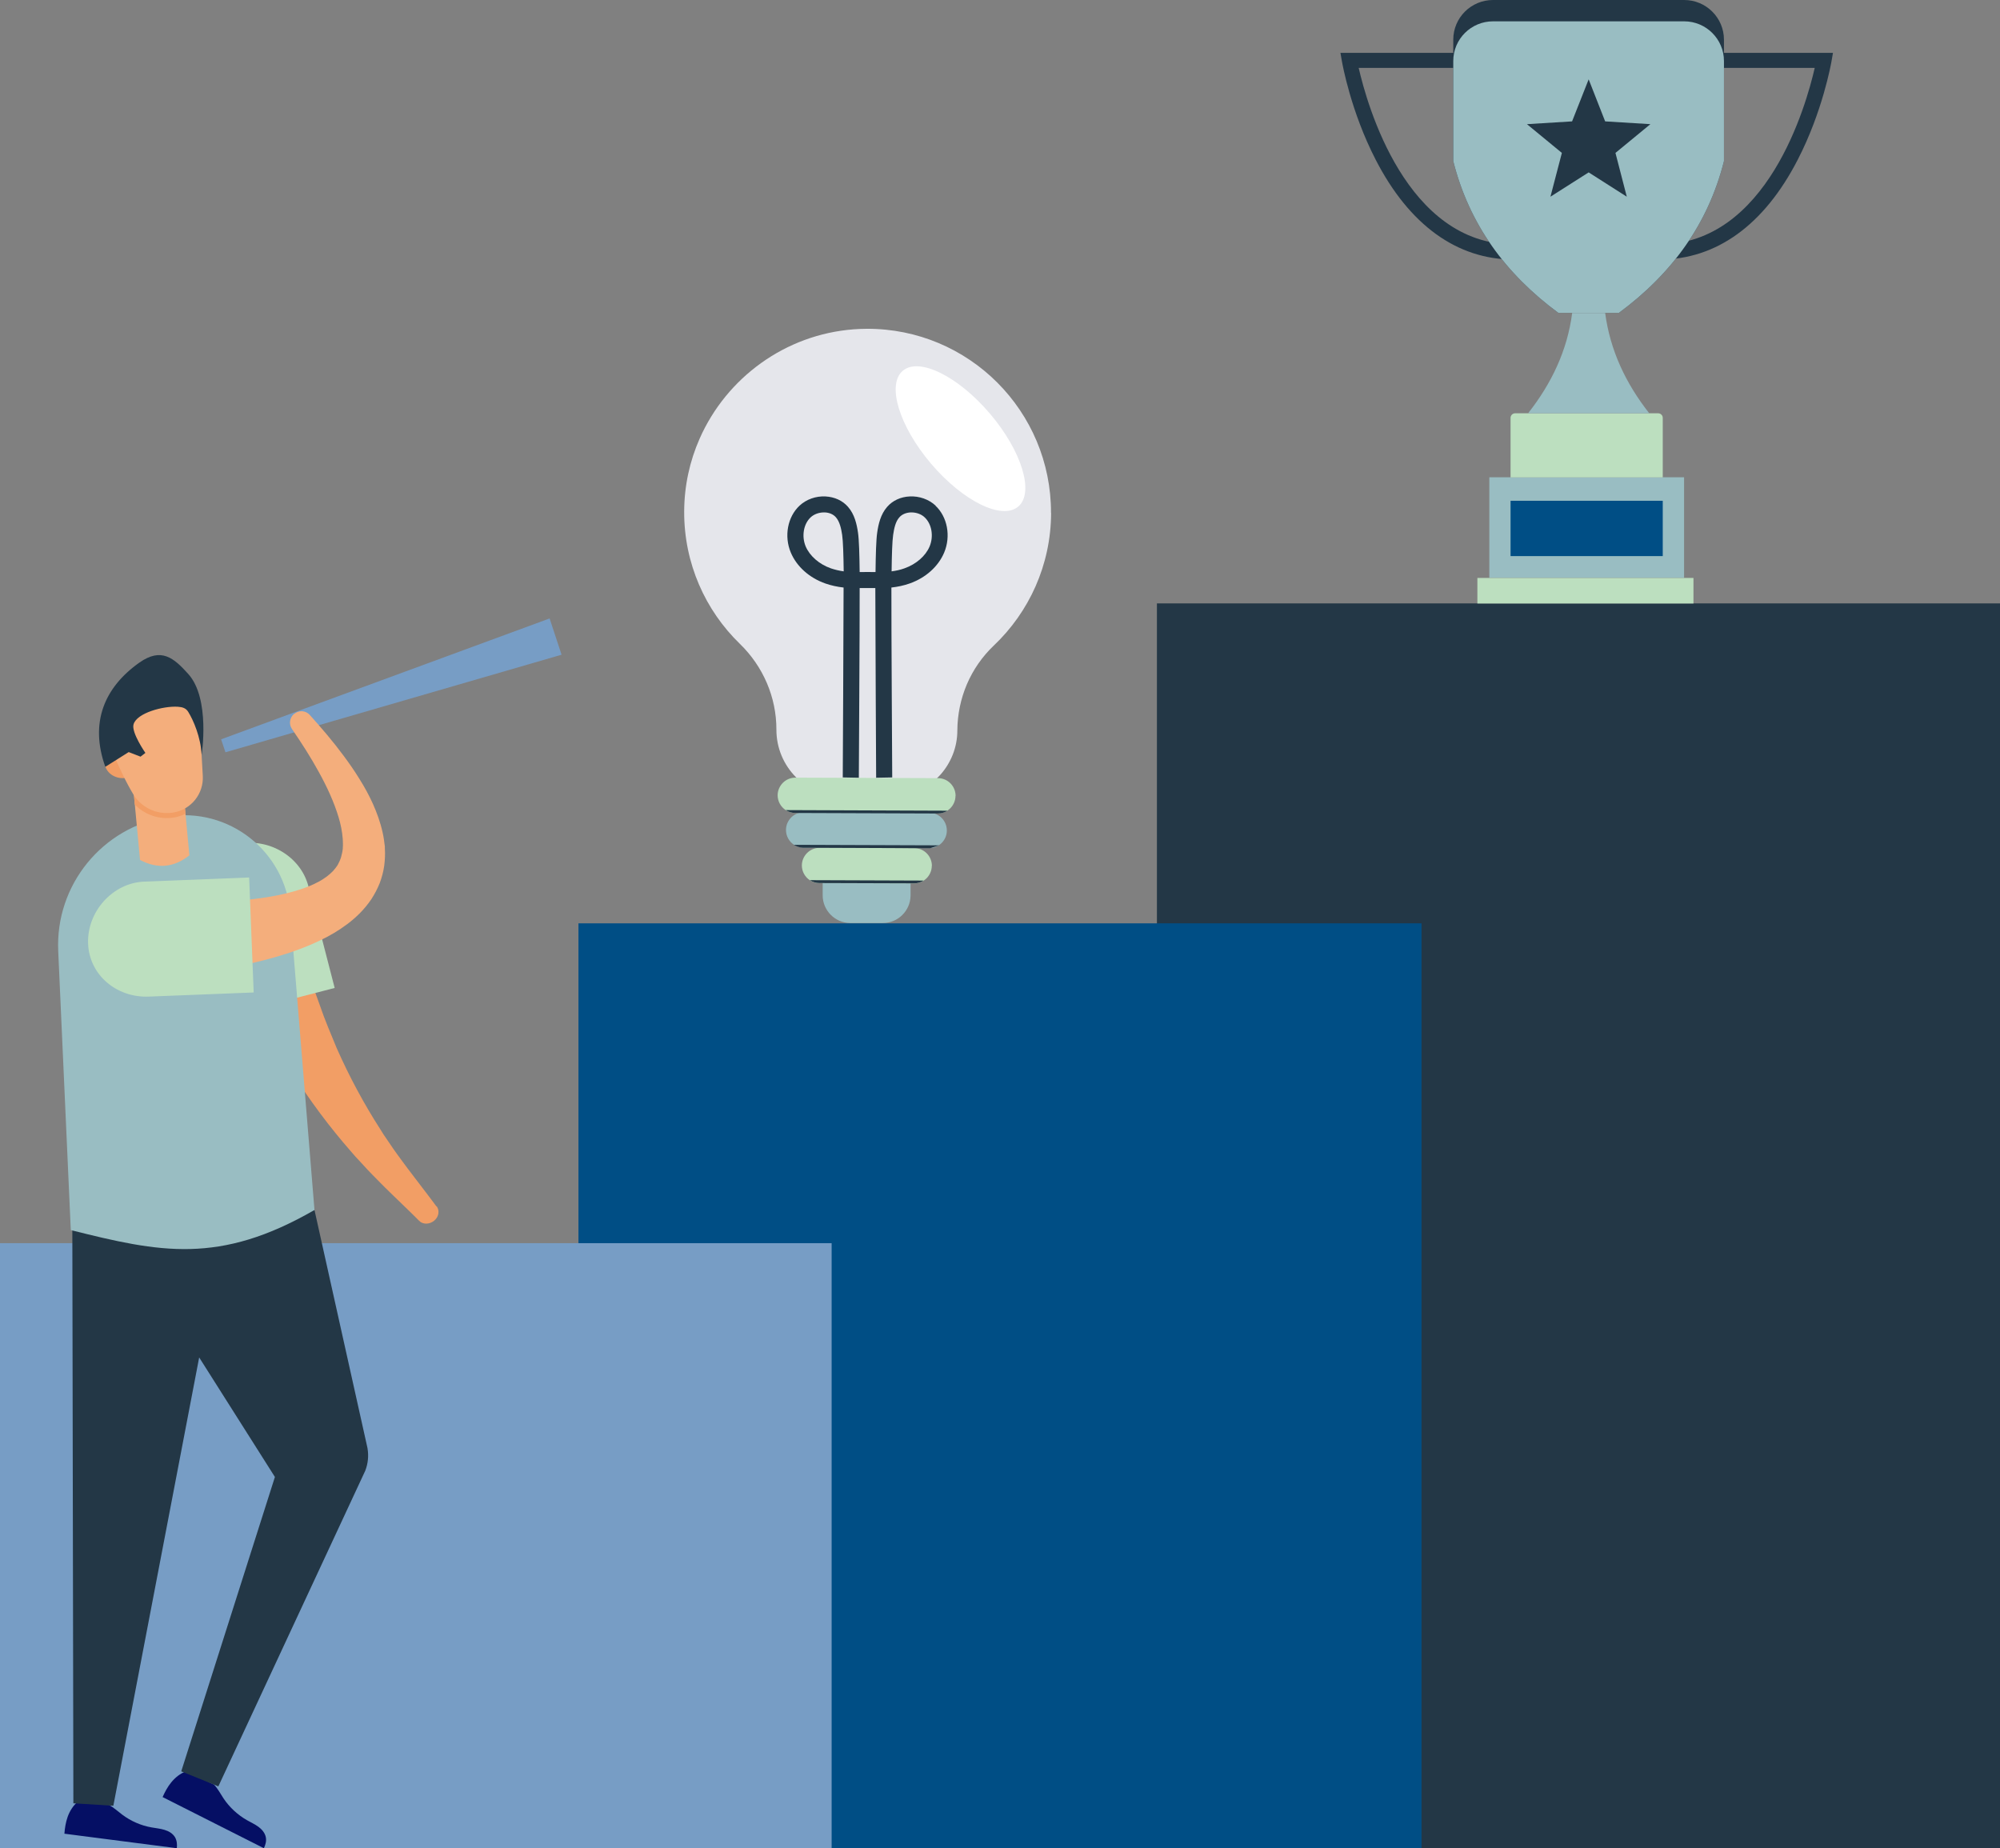 <?xml version="1.0" encoding="UTF-8"?>
<svg xmlns="http://www.w3.org/2000/svg" id="Layer_2" viewBox="0 0 194.1 179.37">
  <rect x="0" y="0" width="194.1" height="179.37" fill="#808080" stroke="none"/>
  <defs>
    <style>.cls-1{fill:#050f64;}.cls-1,.cls-2,.cls-3,.cls-4,.cls-5,.cls-6,.cls-7,.cls-8,.cls-9,.cls-10{stroke-width:0px;}.cls-2{fill:#233746;}.cls-3{fill:#f29e65;}.cls-4{fill:#779dc5;}.cls-11{opacity:0;}.cls-5{fill:#bcdfbf;}.cls-6{fill:#fff;}.cls-7{fill:#99bdc2;}.cls-8{fill:#e5e6eb;}.cls-9{fill:#f4ae7c;}.cls-10{fill:#004e85;}</style>
  </defs>
  <g id="Layer_1-2">
    <polygon class="cls-2" points="112.28 100.34 112.28 179.36 194.1 179.36 194.1 100.34 194.1 58.56 112.28 58.56 112.28 100.34"></polygon>
    <polygon class="cls-10" points="56.14 120.65 56.14 179.36 137.96 179.36 137.96 120.65 137.96 89.61 56.14 89.61 56.14 120.65"></polygon>
    <rect class="cls-4" y="120.65" width="80.71" height="58.71"></rect>
    <path class="cls-2" d="m146.92,25.19c-5.51,0-10.15-3.35-13.41-9.69-2.42-4.69-3.23-9.31-3.27-9.51l-.15-.86h11.68v1.46h-9.91c.82,3.58,4.6,17.13,15.06,17.13v1.46Z"></path>
    <path class="cls-2" d="m161.06,25.19c5.51,0,10.15-3.35,13.41-9.69,2.42-4.69,3.23-9.31,3.27-9.51l.15-.86h-11.68v1.46h9.91c-.82,3.58-4.6,17.13-15.06,17.13v1.46Z"></path>
    <rect class="cls-7" x="144.54" y="46.32" width="18.9" height="9.76"></rect>
    <rect class="cls-5" x="143.38" y="56.09" width="20.97" height="2.48"></rect>
    <path class="cls-5" d="m147.04,40.11h13.89c.24,0,.44.2.44.44v5.78h-14.77v-5.78c0-.24.2-.44.44-.44Z"></path>
    <path class="cls-7" d="m155.78,30.37h-3.2c-.47,3.64-2,6.84-4.28,9.74h11.76c-2.28-2.9-3.8-6.11-4.28-9.74Z"></path>
    <rect class="cls-10" x="146.6" y="48.6" width="14.77" height="5.37"></rect>
    <path class="cls-2" d="m167.31,3.85v11.79c-1.53,6.08-5.04,10.92-10.19,14.72h-5.89c-5.15-3.8-8.66-8.64-10.19-14.72V3.85c0-2.13,1.73-3.85,3.86-3.85h18.55c2.13,0,3.86,1.73,3.86,3.85Z"></path>
    <path class="cls-7" d="m167.31,5.92v9.72c-1.53,6.08-5.04,10.92-10.19,14.72h-5.89c-5.15-3.8-8.66-8.64-10.19-14.72V5.92c0-2.13,1.73-3.85,3.86-3.85h18.55c2.13,0,3.86,1.73,3.86,3.85Z"></path>
    <polygon class="cls-2" points="154.18 7.7 155.78 11.78 160.17 12.05 156.78 14.84 157.88 19.09 154.18 16.73 150.47 19.09 151.58 14.84 148.19 12.05 152.57 11.78 154.18 7.7"></polygon>
    <path class="cls-1" d="m15.79,174.41l9.82,4.96c.16-.34.26-.7.19-1.06-.08-.42-.38-.77-.72-1.02-.34-.25-.74-.43-1.11-.64-.91-.52-1.7-1.25-2.28-2.12-.3-.45-.55-.95-.93-1.34l-2.71-1.28c-.57.21-1.06.61-1.44,1.08-.35.43-.61.92-.83,1.42Z"></path>
    <path class="cls-1" d="m6.25,177.96l10.91,1.41c.04-.37.01-.74-.17-1.06-.22-.37-.61-.6-1.02-.72-.41-.13-.84-.16-1.26-.24-1.03-.18-2.01-.61-2.85-1.24-.44-.33-.84-.71-1.32-.96l-2.98-.31c-.46.39-.8.93-1,1.5-.18.52-.27,1.07-.31,1.62Z"></path>
    <polygon class="cls-2" points="10.85 141.6 10.85 141.6 10.85 141.6 10.85 141.6"></polygon>
    <g class="cls-11">
      <polygon class="cls-2" points="12.32 118.6 12.32 118.6 12.32 118.6 12.32 118.6 12.32 118.6"></polygon>
    </g>
    <polygon class="cls-2" points="10.85 141.6 10.85 141.6 10.85 141.6 10.85 141.6"></polygon>
    <polygon class="cls-2" points="10.85 141.6 10.85 141.6 10.85 141.6 10.85 141.6"></polygon>
    <path class="cls-2" d="m35.67,140.56h0l-5.15-23.13s-23.58,1.41-23.5,1.96l.1,55.62,3.88.24,8.33-43.51,7.35,11.6-9.09,28.57,3.6,1.46,14.26-30.64c.27-.7.34-1.44.22-2.15Zm-24.82,1.04s0,0,0,0h0Z"></path>
    <g class="cls-11">
      <polygon class="cls-2" points="10.85 141.6 10.85 141.6 10.85 141.6 10.85 141.6"></polygon>
    </g>
    <path class="cls-3" d="m42.37,117.1c-.95-1.29-1.91-2.5-2.83-3.73-.23-.31-.45-.62-.68-.92-.22-.31-.45-.61-.67-.93l-.64-.94-.32-.47-.3-.48c-1.63-2.53-3.04-5.17-4.25-7.9-.57-1.39-1.16-2.75-1.64-4.17l-.38-1.05c-.06-.18-.13-.35-.18-.53l-.16-.54-.66-2.14c-.05-.18-.11-.35-.16-.53l-.14-.54-.28-1.09-.28-1.08-.14-.54-.07-.27-.06-.28-.47-2.2c-.15-.73-.32-1.46-.43-2.2-.18-.93-.79-1.67-1.63-2.13-.84-.46-1.9-.63-2.97-.39-1.07.24-1.94.87-2.45,1.68-.52.82-.69,1.83-.4,2.8.24.77.53,1.52.81,2.28l.85,2.26.11.28.12.28.24.56.47,1.11.47,1.11.24.56c.08.18.17.37.26.55l1.04,2.18.26.54c.09.18.19.36.28.54l.57,1.07c.73,1.43,1.59,2.81,2.42,4.2,1.73,2.73,3.66,5.33,5.77,7.73l.39.45.41.44.81.88c.27.29.55.57.83.85.28.28.55.57.83.84,1.12,1.11,2.26,2.17,3.32,3.24.34.36.98.37,1.44,0h0c.46-.36.58-.98.25-1.43Z"></path>
    <path class="cls-5" d="m21.67,98.67l-2.55-9.87c-.77-2.98.79-6.06,3.78-6.83h0c2.98-.77,6.26,1.05,7.03,4.04l2.55,9.87-10.81,2.8Z"></path>
    <path class="cls-7" d="m16.25,79.25h0c5.96-.96,11.46,3.38,11.92,9.39l2.35,28.79c-9.24,5.33-15.02,4.12-23.65,1.95l-1.22-27.08c-.29-6.41,4.27-12.02,10.61-13.04Z"></path>
    <polygon class="cls-4" points="54.5 63.54 21.88 73.01 21.46 71.75 53.34 60.02 54.5 63.54"></polygon>
    <path class="cls-9" d="m17.69,75.66l.69,7.35c-1.5,1.19-3.1,1.34-4.79.45l-.69-7.35,4.79-.45Z"></path>
    <path class="cls-3" d="m17.69,75.66l.31,3.32c-.32.16-.68.28-1.05.35-.12.02-.24.04-.36.05-1.32.12-2.61-.37-3.51-1.3l-.18-1.97,4.79-.45Z"></path>
    <path class="cls-3" d="m13.74,73.75c.08.88-.65,1.67-1.64,1.76-.99.09-1.86-.55-1.94-1.43-.08-.88.65-1.67,1.64-1.76.99-.09,1.86.55,1.94,1.43Z"></path>
    <path class="cls-9" d="m28.56,69.26c-.45.37-.55,1.02-.23,1.48.94,1.37,1.84,2.77,2.62,4.2.39.71.76,1.43,1.08,2.16.32.72.6,1.45.82,2.18.22.72.36,1.43.41,2.1.02.17.01.33.02.49v.24s-.01.12-.01.12v.11c-.03.31-.1.58-.17.85-.08.26-.19.49-.31.72-.13.22-.29.42-.46.61-.18.19-.38.37-.62.55-.24.17-.48.34-.77.49-.55.3-1.19.57-1.87.78-.68.22-1.4.4-2.14.55-1.49.3-3.06.47-4.65.59-1.6.11-3.22.16-4.85.16-1.63,0-3.28-.03-4.93-.09-1.05-.01-2,.42-2.69,1.13-.69.71-1.13,1.71-1.12,2.81.01,1.1.47,2.08,1.21,2.77.74.69,1.75,1.08,2.85,1,1.73-.17,3.46-.37,5.19-.61,1.74-.24,3.48-.53,5.23-.89,1.75-.37,3.51-.81,5.28-1.42.88-.31,1.77-.66,2.65-1.09.88-.42,1.76-.93,2.61-1.57.42-.31.84-.68,1.23-1.07.39-.4.76-.84,1.09-1.33.32-.49.6-1.02.82-1.57.21-.56.36-1.13.44-1.7.07-.57.1-1.13.06-1.67v-.2s-.03-.2-.03-.2l-.05-.4c-.04-.26-.08-.52-.14-.76-.22-1-.56-1.91-.94-2.77-.39-.86-.83-1.66-1.31-2.42-.47-.77-.98-1.5-1.5-2.2-1.04-1.41-2.17-2.73-3.32-4.01-.39-.43-1.05-.48-1.5-.1Z"></path>
    <path class="cls-5" d="m24.62,96.32l-10.19.4c-3.08.12-5.76-2.06-5.88-5.14h0c-.12-3.08,2.36-5.89,5.44-6.02l10.19-.4.44,11.16Z"></path>
    <path class="cls-8" d="m102.01,49.79c-.02,5.06-2.15,9.62-5.55,12.85-1.13,1.07-2.02,2.36-2.62,3.76-.6,1.41-.92,2.93-.93,4.49,0,1.64-.62,3.13-1.62,4.27-.86.97-2,1.68-3.3,2.01-.51.13-1.05.2-1.6.19l-4.56-.02c-1.79,0-3.41-.74-4.59-1.92-1.17-1.18-1.89-2.81-1.89-4.6.01-3.15-1.29-6.15-3.55-8.34-3.35-3.25-5.42-7.81-5.4-12.84.01-2.51.54-4.9,1.5-7.07.16-.37.34-.74.53-1.1,2.97-5.65,8.9-9.53,15.69-9.56,9.9-.04,17.91,7.99,17.88,17.87Z"></path>
    <ellipse class="cls-6" cx="93.22" cy="42.58" rx="3.75" ry="8.65" transform="translate(-5.38 70.53) rotate(-40.38)"></ellipse>
    <path class="cls-5" d="m92.73,77.24c0,.47-.2.9-.51,1.21-.09.08-.18.16-.28.23-.27.17-.59.27-.93.27l-13.83-.05c-.34,0-.66-.1-.93-.28-.47-.31-.78-.84-.78-1.44,0-.47.2-.9.51-1.21.31-.31.74-.5,1.22-.5l13.83.05c.95,0,1.71.77,1.71,1.72Z"></path>
    <path class="cls-7" d="m91.89,80.61c0,.47-.2.9-.51,1.21-.08.08-.18.16-.28.22-.24.16-.53.26-.84.27-.03,0-.07,0-.1,0l-12.17-.05s-.07,0-.1,0c-.31-.02-.59-.12-.84-.28-.47-.31-.77-.84-.77-1.44,0-.47.2-.9.51-1.21.31-.31.74-.5,1.22-.5l12.17.05c.95,0,1.71.77,1.71,1.72Z"></path>
    <path class="cls-7" d="m85.69,89.58h-3.19c-1.47-.02-2.66-1.22-2.66-2.69v-2.95s8.53.03,8.53.03v2.95c-.02,1.47-1.22,2.66-2.69,2.66Z"></path>
    <path class="cls-5" d="m90.43,84.03c0,.47-.2.9-.51,1.21-.09.08-.18.16-.28.23-.27.17-.59.27-.93.27l-9.18-.03c-.34,0-.66-.1-.93-.28-.47-.31-.78-.84-.78-1.44,0-.47.2-.9.51-1.21.31-.31.74-.5,1.22-.5l9.18.03c.95,0,1.71.78,1.71,1.72Z"></path>
    <path class="cls-2" d="m91.95,78.68c-.27.17-.59.27-.93.27l-13.83-.05c-.34,0-.66-.1-.93-.28l15.7.06Z"></path>
    <path class="cls-2" d="m91.11,82.05l-.84.27-12.38-.05c-.31-.02-.59-.12-.84-.28l14.05.05Z"></path>
    <path class="cls-2" d="m89.64,85.46c-.27.17-.59.27-.93.27l-9.18-.03c-.34,0-.66-.1-.93-.28l11.05.04Z"></path>
    <path class="cls-2" d="m90.8,49.07c-.66-.61-1.58-.94-2.52-.89-.87.04-1.65.4-2.18,1.01-.64.73-.85,1.68-.97,2.51-.1.68-.14,2.12-.16,3.82-.24-.01-1.3-.01-1.54,0-.02-1.69-.06-3.14-.16-3.82-.12-.83-.33-1.78-.97-2.51-.53-.61-1.3-.96-2.18-1.01-.94-.05-1.86.28-2.52.89-1.17,1.09-1.52,2.97-.85,4.56.57,1.35,1.79,2.45,3.36,3,.55.19,1.13.32,1.76.39,0,3.57-.08,18.36-.08,18.43l1.56.03c0-.27.09-14.9.08-18.41.25,0,1.28,0,1.52,0,0,3.52.08,18.15.08,18.41l1.56-.03c0-.07-.09-14.85-.08-18.43.63-.07,1.22-.2,1.76-.39,1.57-.55,2.79-1.65,3.36-3,.67-1.59.32-3.47-.85-4.56Zm-10.16,6.09c-1.14-.4-2.05-1.2-2.45-2.13-.41-.99-.21-2.17.48-2.82.32-.3.8-.48,1.28-.48.03,0,.07,0,.1,0,.45.02.83.19,1.08.48.37.43.51,1.1.6,1.7.09.61.13,1.95.15,3.54-.44-.06-.85-.16-1.24-.29Zm9.58-2.13c-.39.93-1.31,1.73-2.45,2.13-.38.14-.79.23-1.24.29.02-1.59.06-2.93.15-3.54.09-.6.22-1.28.6-1.7.25-.29.63-.45,1.08-.48.03,0,.07,0,.1,0,.48,0,.96.17,1.28.48.69.65.89,1.83.48,2.82Z"></path>
    <path class="cls-9" d="m19.44,70.96l.17,3.08.07,1.25c.1,1.73-1.11,3.26-2.82,3.56-.56.1-1.13.07-1.66-.07-.12-.03-.24-.07-.36-.12-.07-.03-.15-.06-.22-.09-.69-.31-1.29-.82-1.69-1.49-.34-.57-.68-1.2-1-1.87-.19-.38-.37-.78-.55-1.18-.8-1.77-.59-3.85.61-5.37,1.02-1.3,2.42-1.8,4.21-1.45,1.81.35,3.14,1.9,3.24,3.73Z"></path>
    <path class="cls-2" d="m13.63,73.44l.48-.37s-1.38-1.98-1.15-2.77c.32-1.12,2.91-1.8,4.3-1.71.43.03.78.12,1.01.5.5.81,1.21,2.44,1.3,4.17,0,0,.86-5.45-1.29-7.84-1.41-1.57-2.62-2.62-4.76-1.11-3.4,2.41-4.83,5.83-3.3,10.11l2.27-1.43,1.14.44Z"></path>
  </g>
</svg>
